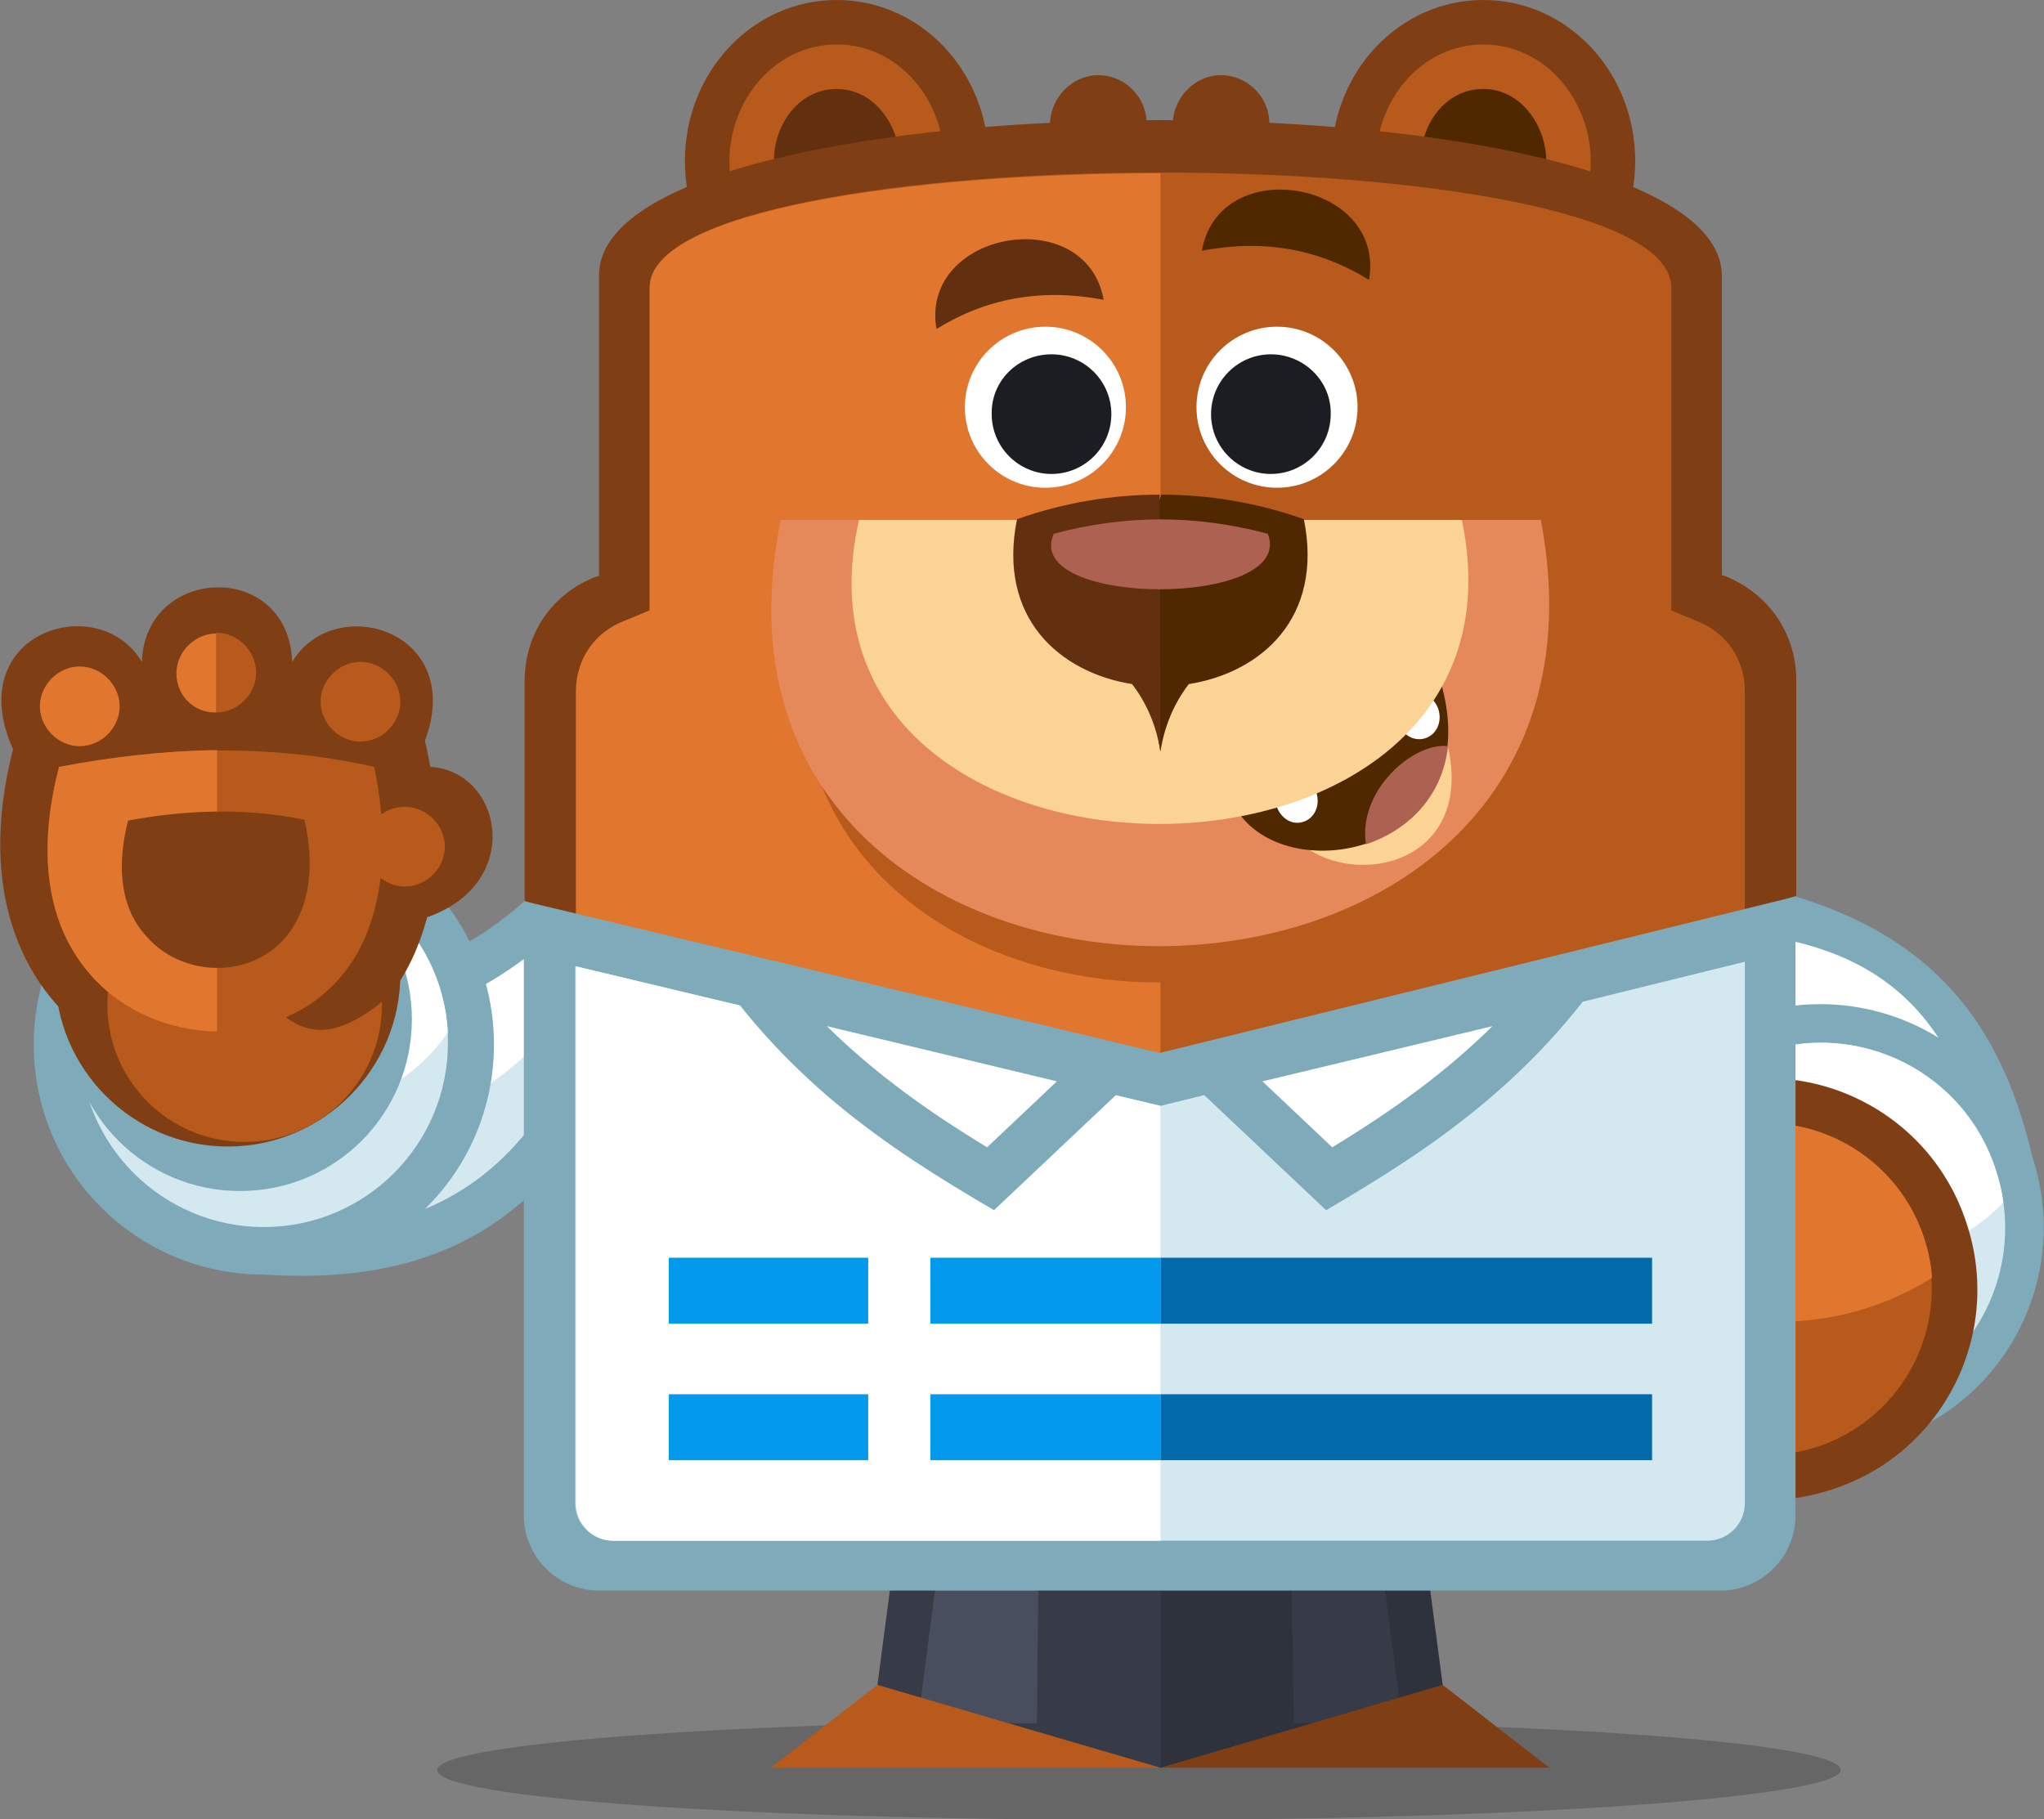 <svg xmlns="http://www.w3.org/2000/svg" xmlns:xlink="http://www.w3.org/1999/xlink" id="Layer_1" x="0px" y="0px" viewBox="0 0 266.5 237.2" style="enable-background:new 0 0 266.5 237.2;" xml:space="preserve">
<rect x="0" y="0" width="266.5" height="237.2" fill="#808080" stroke="none"/>
<style type="text/css">
	.st0{fill-opacity:0.2;}
	.st1{fill:#2E323D;}
	.st2{fill:#373B47;}
	.st3{fill:#7F3E13;}
	.st4{fill:#494E5F;}
	.st5{fill:#B85A1B;}
	.st6{fill:#7EAABA;}
	.st7{fill:#D3E8EF;}
	.st8{fill:#FFFFFF;}
	.st9{fill:#E1762F;}
	.st10{fill:#63300F;}
	.st11{fill:#4F2800;}
	.st12{fill:#E5895B;}
	.st13{fill:#FAD395;}
	.st14{fill:#AD6151;}
	.st15{fill:#1B1D23;}
	.st16{fill:#036AAB;}
	.st17{fill:#0399ED;}
</style>
<g id="Mascot_2_">
	<path class="st0" d="M148.5,224.3c50.5,0,91.5,2.8,91.5,6.5c0,3.5-41,6.5-91.5,6.5c-50.5,0-91.5-2.8-91.5-6.5   C57,227.2,98,224.3,148.5,224.3z"></path>
	<g>
		<g>
			<polygon class="st1" points="188.1,219.7 182.5,227 151.3,230.5 148.2,215.6 151.3,187 183.8,187    "></polygon>
			<polygon class="st2" points="185,224.7 168.7,224.7 168.2,192.8 178.7,192.8 182.6,222.8    "></polygon>
			<polygon class="st3" points="188.1,219.7 202,230.5 151.3,230.5    "></polygon>
		</g>
		<g>
			<polygon class="st2" points="114.4,219.7 122.1,226.5 151.3,230.5 151.3,187 118.7,187    "></polygon>
			<polygon class="st4" points="117.4,224.7 135.2,224.7 135.5,192.8 123.8,192.8 119.9,222.8    "></polygon>
			<polygon class="st5" points="114.4,219.7 100.5,230.5 151.3,230.5    "></polygon>
		</g>
	</g>
	<g>
		<g>
			<path class="st6" d="M30.1,128.3c14.8,2.1,27.7-1.4,38.3-10.8l17.7,1l-9.6,28.2c-10.7,17-26.1,20.5-42,19.5L30.1,128.3     L30.1,128.3z"></path>
			<path class="st7" d="M36.7,134.7l2.9,25.8c13.1-0.1,23.7-4.4,31.6-16.4l7-20.2l-7.8-0.4C60.5,131.6,49.2,135.1,36.7,134.7     L36.7,134.7z"></path>
			<path class="st8" d="M36.7,134.7l1.8,15.3c18.1-2.2,32.3-9.6,39.6-26.1l-7.8-0.4C60.4,131.6,49.1,135.1,36.7,134.7z"></path>
		</g>
		<g>
			<path class="st6" d="M34.4,106.2c16.6,0,30,13.4,30,30s-13.4,30-30,30c-16.6,0-30-13.4-30-30S17.9,106.2,34.4,106.2z"></path>
			<path class="st7" d="M34.4,112c-13.3,0-24,10.8-24,24c0,13.3,10.8,24,24,24c13.3,0,24-10.8,24-24C58.5,122.7,47.7,112,34.4,112z"></path>
			<path class="st8" d="M34.4,112c-8.1,0-15.4,4-19.7,10.3c0.8,12.6,11.3,22.6,24,22.6c8.1,0,15.4-4,19.7-10.3     C57.7,122,47.2,112,34.4,112z"></path>
			<path class="st6" d="M31.3,110.5c12.4,0,22.4,10,22.4,22.4c0,12.4-10,22.4-22.4,22.4c-12.4,0-22.4-10-22.4-22.4     C8.9,120.5,18.9,110.5,31.3,110.5z"></path>
		</g>
		<g>
			<path class="st3" d="M29.7,104.5c12.4,0,22.5,10.1,22.5,22.5c0,12.4-10.1,22.5-22.5,22.5c-12.4,0-22.5-10.1-22.5-22.5     C7.3,114.6,17.4,104.5,29.7,104.5z"></path>
			<path class="st5" d="M31.9,113.1c-9.9,0-17.9,8-17.9,17.9c0,9.9,8,17.9,17.9,17.9c9.9,0,17.9-8,17.9-17.9     C49.7,121.1,41.7,113.1,31.9,113.1z"></path>
		</g>
		<g>
			<path class="st3" d="M18.5,86.3c0.4-12.6,19.1-13.3,19.6,0c5.5-9.2,22.7-4.1,17.3,10.3c0.3,1.2,0.5,2.3,0.7,3.4     c9.3,0.5,12.4,15.1-0.4,19.6c-1.1,4-2.7,7.5-5,10.3c-11,9.4-14.5,1.7-20.4-4.7c-5.7,0.2-21.4-3.9-17,10.8     c-10-6.3-16.5-19.2-11.6-38.3C-5.1,82.5,12.8,76.8,18.5,86.3L18.5,86.3z"></path>
			<g>
				<path class="st5" d="M7.7,100c-2.4,9.2-2.5,19.6,4.1,27.1c9.2,10.5,27.9,10,35-3.2c3.8-7.2,3.6-16.1,2-23.9      C35.1,96.9,21.2,97.4,7.7,100L7.7,100z"></path>
				<path class="st9" d="M7.7,100c-2.4,9.2-2.5,19.6,4.1,27.1c4.2,4.8,10.3,7.3,16.5,7.4V97.8C21.4,97.9,14.5,98.7,7.7,100z"></path>
				<path class="st3" d="M16.7,107c-1.3,5.1-1.4,11,2.4,15.1c5.1,5.9,15.5,5.6,19.5-1.9c2.2-4,2.1-8.9,1.1-13.3      C32.1,105.3,24.2,105.6,16.7,107z"></path>
			</g>
			<path class="st5" d="M47,86.3c2.8,0,5.2,2.4,5.2,5.2c0,2.8-2.4,5.2-5.2,5.2c-2.8,0-5.2-2.4-5.2-5.2C41.8,88.7,44.2,86.3,47,86.3z      M28.2,92.9c2.8,0,5.2-2.4,5.2-5.2c0-2.8-2.4-5.2-5.2-5.2V92.9L28.2,92.9z"></path>
			<path class="st9" d="M28.2,92.9V82.6c-2.8,0-5.2,2.4-5.2,5.2C23,90.7,25.3,93,28.2,92.9L28.2,92.9z M10.4,86.9     c2.8,0,5.2,2.4,5.2,5.2c0,2.8-2.4,5.2-5.2,5.2c-2.8,0-5.2-2.4-5.2-5.2C5.2,89.3,7.6,86.9,10.4,86.9z"></path>
			<path class="st5" d="M52.8,105.2c2.8,0,5.2,2.4,5.2,5.2c0,2.8-2.4,5.2-5.2,5.2c-2.8,0-5.2-2.4-5.2-5.2     C47.6,107.5,49.9,105.2,52.8,105.2z"></path>
		</g>
	</g>
	<g>
		<g>
			<path class="st6" d="M231.2,166.6c-1.2-15.6-8.2-26.8-22.2-32.9l2.7-10.8l22.4-6c19.5,5.9,27.2,18.3,30.9,34L231.2,166.6     L231.2,166.6z"></path>
			<path class="st8" d="M235.9,158l22.3-10.4c-3.9-13-10.4-21.5-24.1-24.8l-17.5,4.7l-0.8,2.9C226.6,136.7,233.1,146.1,235.9,158     L235.9,158z"></path>
		</g>
		<g>
			<path class="st6" d="M209.7,169.2c-5-15.3,3.2-31.8,18.5-36.8c15.3-5,31.8,3.2,36.8,18.5c5,15.3-3.2,31.8-18.5,36.8     C231.1,192.8,214.7,184.5,209.7,169.2z"></path>
			<path class="st7" d="M214.5,167.6c4.1,12.7,17.8,19.5,30.4,15.3c12.7-4.1,19.5-17.8,15.3-30.4c-4.1-12.7-17.8-19.5-30.4-15.3     C217.1,141.3,210.2,154.9,214.5,167.6z"></path>
			<path class="st8" d="M261.2,156.8c-0.2-1.5-0.5-2.8-1-4.3c-4.1-12.7-17.8-19.5-30.4-15.3c-3.9,1.3-7.3,3.4-9.8,6.2     c0.2,1.5,0.5,2.8,1,4.3c4.2,12.7,17.8,19.5,30.4,15.3C255.3,161.7,258.6,159.5,261.2,156.8z"></path>
		</g>
		<g>
			<path class="st3" d="M204.2,176.7c-4.8-14.4,3-30,17.5-34.7c14.4-4.8,30,3,34.7,17.5c4.8,14.4-3,30-17.5,34.7     C224.5,199,208.9,191.1,204.2,176.7z"></path>
			<path class="st5" d="M209.8,174.9c-3.7-11.4,2.5-23.5,13.7-27.3c11.4-3.7,23.5,2.5,27.3,13.7c3.7,11.4-2.5,23.5-13.7,27.3     C225.7,192.4,213.5,186.2,209.8,174.9z"></path>
			<path class="st9" d="M208.9,164.7c1.3-7.8,6.7-14.5,14.6-17.2c11.4-3.7,23.5,2.5,27.3,13.7c0.6,1.8,1,3.6,1.1,5.4     C237.9,175.5,219.7,173.5,208.9,164.7L208.9,164.7z"></path>
		</g>
	</g>
	<g>
		<g>
			<path class="st3" d="M109.1,0c11,0,19.8,9.4,19.8,21s-8.8,21-19.8,21c-11,0-19.8-9.4-19.8-21S98.1,0,109.1,0z"></path>
			<path class="st5" d="M109.1,5.8c-8.1,0-14,7.3-14,15.2c0,7.8,5.9,15.2,14,15.2c8.1,0,14-7.3,14-15.2     C123.1,13.1,117.2,5.8,109.1,5.8z"></path>
			<path class="st10" d="M109.1,11.6c-5,0-8.2,4.7-8.2,9.4c0,4.6,3.3,9.4,8.2,9.4c5,0,8.2-4.7,8.2-9.4     C117.3,16.4,114,11.6,109.1,11.6z"></path>
			<path class="st3" d="M193.4,0c11,0,19.8,9.4,19.8,21s-8.8,21-19.8,21c-11,0-19.8-9.4-19.8-21S182.4,0,193.4,0z"></path>
			<path class="st5" d="M193.4,5.8c-8.1,0-14,7.3-14,15.2c0,7.8,5.9,15.2,14,15.2c8.1,0,14-7.3,14-15.2     C207.4,13.1,201.5,5.8,193.4,5.8z"></path>
			<path class="st11" d="M193.4,11.6c-5,0-8.2,4.7-8.2,9.4c0,4.6,3.3,9.4,8.2,9.4c5,0,8.2-4.7,8.2-9.4     C201.6,16.4,198.3,11.6,193.4,11.6z"></path>
		</g>
		<g>
			<path class="st3" d="M143.2,9.8c3.4,0,6.3,2.8,6.3,6.3c0,3.4-2.8,6.3-6.3,6.3c-3.4,0-6.3-2.8-6.3-6.3     C137,12.7,139.8,9.8,143.2,9.8z M159.2,9.8c3.4,0,6.3,2.8,6.3,6.3c0,3.4-2.8,6.3-6.3,6.3c-3.4,0-6.3-2.8-6.3-6.3     C153,12.7,155.8,9.8,159.2,9.8z"></path>
			<g>
				<path class="st3" d="M224.5,36v39l0.4,0.1c5.7,2.3,9.3,7.5,9.3,13.6v28.1l-82.9,27.4l-82.9-26.7V88.8c0-6.2,3.6-11.4,9.3-13.6      l0.4-0.1V35.9C78.1,8.9,224.5,8.9,224.5,36L224.5,36z"></path>
				<path class="st5" d="M84.7,37.5v42.1l-3.4,1.4c-3.8,1.5-6.2,5-6.2,9.1v29.6l76.2,24.5l76.2-25.1v-29c0-4.1-2.4-7.6-6.2-9.1      l-3.4-1.4V37.5C217.9,17.5,84.8,17.5,84.7,37.5L84.7,37.5z"></path>
				<path class="st9" d="M84.7,37.5v42.1l-3.4,1.4c-3.8,1.5-6.2,5-6.2,9.1v29.6l76.2,24.5v-16.1c-26.4,0.1-52.8-17.2-45.8-51.4h45.8      V22.6C118,22.6,84.7,27.6,84.7,37.5L84.7,37.5z"></path>
			</g>
		</g>
		<g>
			<g>
				<path class="st12" d="M101.8,67.8h99.1C215,142.2,86.7,141.6,101.8,67.8z"></path>
				<path class="st12" d="M106.7,73.6c-1.4,11.5,1.1,22.6,9.6,31.2c9,9,22.7,12.9,35.2,12.9c12.1-0.1,24.9-3.9,33.8-12.5      c8.9-8.6,11.7-19.8,10.5-31.6H106.7z"></path>
				<path class="st13" d="M167.9,108.3c6.7,8.6,26.1,5.1,20.3-13.1L167.9,108.3z"></path>
				<path class="st11" d="M161.8,106.4c7.5,9.6,31.8,3.9,26.2-16.9L161.8,106.4z"></path>
				<path class="st8" d="M168.3,101.4c1.5-0.4,2.9,0.6,3.4,2.2c0.4,1.6-0.4,3.2-1.9,3.6c-1.5,0.4-2.9-0.6-3.4-2.2      C166,103.5,166.8,101.8,168.3,101.4z M184.2,90.5c1.5-0.4,3,0.6,3.4,2.2c0.4,1.6-0.4,3.2-1.9,3.6c-1.5,0.4-3-0.6-3.4-2.2      C181.9,92.5,182.7,90.8,184.2,90.5z"></path>
				<path class="st14" d="M178.1,110.1c5.3-1.8,9.9-6,10.7-12.8C184.4,96.7,177,103,178.1,110.1z"></path>
				<path class="st13" d="M112,67.8h78.6C201.7,120.9,100.1,120.4,112,67.8z"></path>
			</g>
			<g>
				<path class="st11" d="M151.3,98c0.5-3.2,1.7-6.2,3.7-8.8c9.4-1.5,17.6-8.6,15-21.5c-6.2-2.2-12.5-3.2-18.6-3.2l-3.8,12.2      L151.3,98L151.3,98z"></path>
				<path class="st10" d="M151.3,98c-0.5-3.2-1.7-6.2-3.7-8.8c-9.4-1.5-17.6-8.6-15-21.5c6.2-2.2,12.5-3.2,18.6-3.2L151.3,98      L151.3,98z"></path>
				<path class="st14" d="M137.4,69.6c9.3-2.5,18.5-2.5,27.9,0C169.1,79.3,133.1,79.2,137.4,69.6z"></path>
			</g>
		</g>
		<g>
			<g>
				<g>
					<path class="st8" d="M136.3,42.6c5.8,0,10.5,4.7,10.5,10.5c0,5.8-4.7,10.5-10.5,10.5c-5.8,0-10.5-4.7-10.5-10.5       C125.8,47.3,130.5,42.6,136.3,42.6z"></path>
					<path class="st15" d="M137.1,46.2c4.3,0,7.8,3.5,7.8,7.8c0,4.3-3.5,7.8-7.8,7.8c-4.3,0-7.8-3.5-7.8-7.8       C129.2,49.7,132.7,46.2,137.1,46.2z"></path>
				</g>
				<g>
					<path class="st8" d="M166.5,42.6c-5.8,0-10.5,4.7-10.5,10.5c0,5.8,4.7,10.5,10.5,10.5c5.8,0,10.5-4.7,10.5-10.5       C177,47.3,172.3,42.6,166.5,42.6z"></path>
					<path class="st15" d="M165.7,46.2c-4.3,0-7.8,3.5-7.8,7.8c0,4.3,3.5,7.8,7.8,7.8c4.3,0,7.8-3.5,7.8-7.8       C173.6,49.7,170,46.2,165.7,46.2z"></path>
				</g>
			</g>
			<g>
				<path class="st10" d="M143.9,39.1c-8.3-1.6-15.5-0.1-21.8,3.8C119.9,30.1,141.6,26.3,143.9,39.1z"></path>
				<path class="st11" d="M156.7,32.7c8.3-1.6,15.5-0.1,21.8,3.8C180.7,23.6,159,19.8,156.7,32.7z"></path>
			</g>
		</g>
	</g>
	<g>
		<g>
			<path class="st6" d="M234.1,116.9v80.7c0,5.4-4.4,9.8-9.8,9.8H78.1c-5.4,0-9.8-4.4-9.8-9.8v-80.1l82.9,19.8L234.1,116.9z"></path>
			<path class="st7" d="M227.5,125.4l-76.2,18.8L75,126v70c0,2.7,2.2,4.9,4.9,4.9h142.7c2.7,0,4.9-2.2,4.9-4.9V125.4z"></path>
			<path class="st8" d="M151.3,144.2L75.1,126v70c0,2.7,2.2,4.9,4.9,4.9h71.3V144.2z"></path>
		</g>
		<g>
			<g>
				<path class="st16" d="M151.3,164h64.1v4.3v4.3h-64.1V164z M151.3,181.8h64.1v4.3v4.3h-64.1V181.8z"></path>
				<path class="st17" d="M87.2,164h64.1v8.6H87.2v-4.3V164z M151.3,190.4v-8.6H87.2v4.3v4.3H151.3z"></path>
			</g>
			<polygon class="st8" points="113.2,158.4 121.3,158.4 121.3,197.6 113.2,197.6    "></polygon>
		</g>
		<g>
			<g>
				<path class="st6" d="M90.7,122.9c20.2,4.8,40.4,9.7,60.5,14.5l-21.6,20.4C115.6,149.6,101.7,140.5,90.7,122.9z"></path>
				<path class="st8" d="M107.8,133.8c6.2,6.1,13,11,20.9,15.8l9.1-8.6C127.8,138.6,117.8,136.2,107.8,133.8z"></path>
			</g>
			<g>
				<path class="st6" d="M211.8,122.9c-20.2,4.8-40.4,9.7-60.5,14.5l21.6,20.4C186.9,149.6,200.7,140.5,211.8,122.9z"></path>
				<path class="st8" d="M194.6,133.8c-6.2,6.1-13,11-20.9,15.8l-9.1-8.6C174.6,138.6,184.6,136.2,194.6,133.8z"></path>
			</g>
		</g>
	</g>
</g>
</svg>